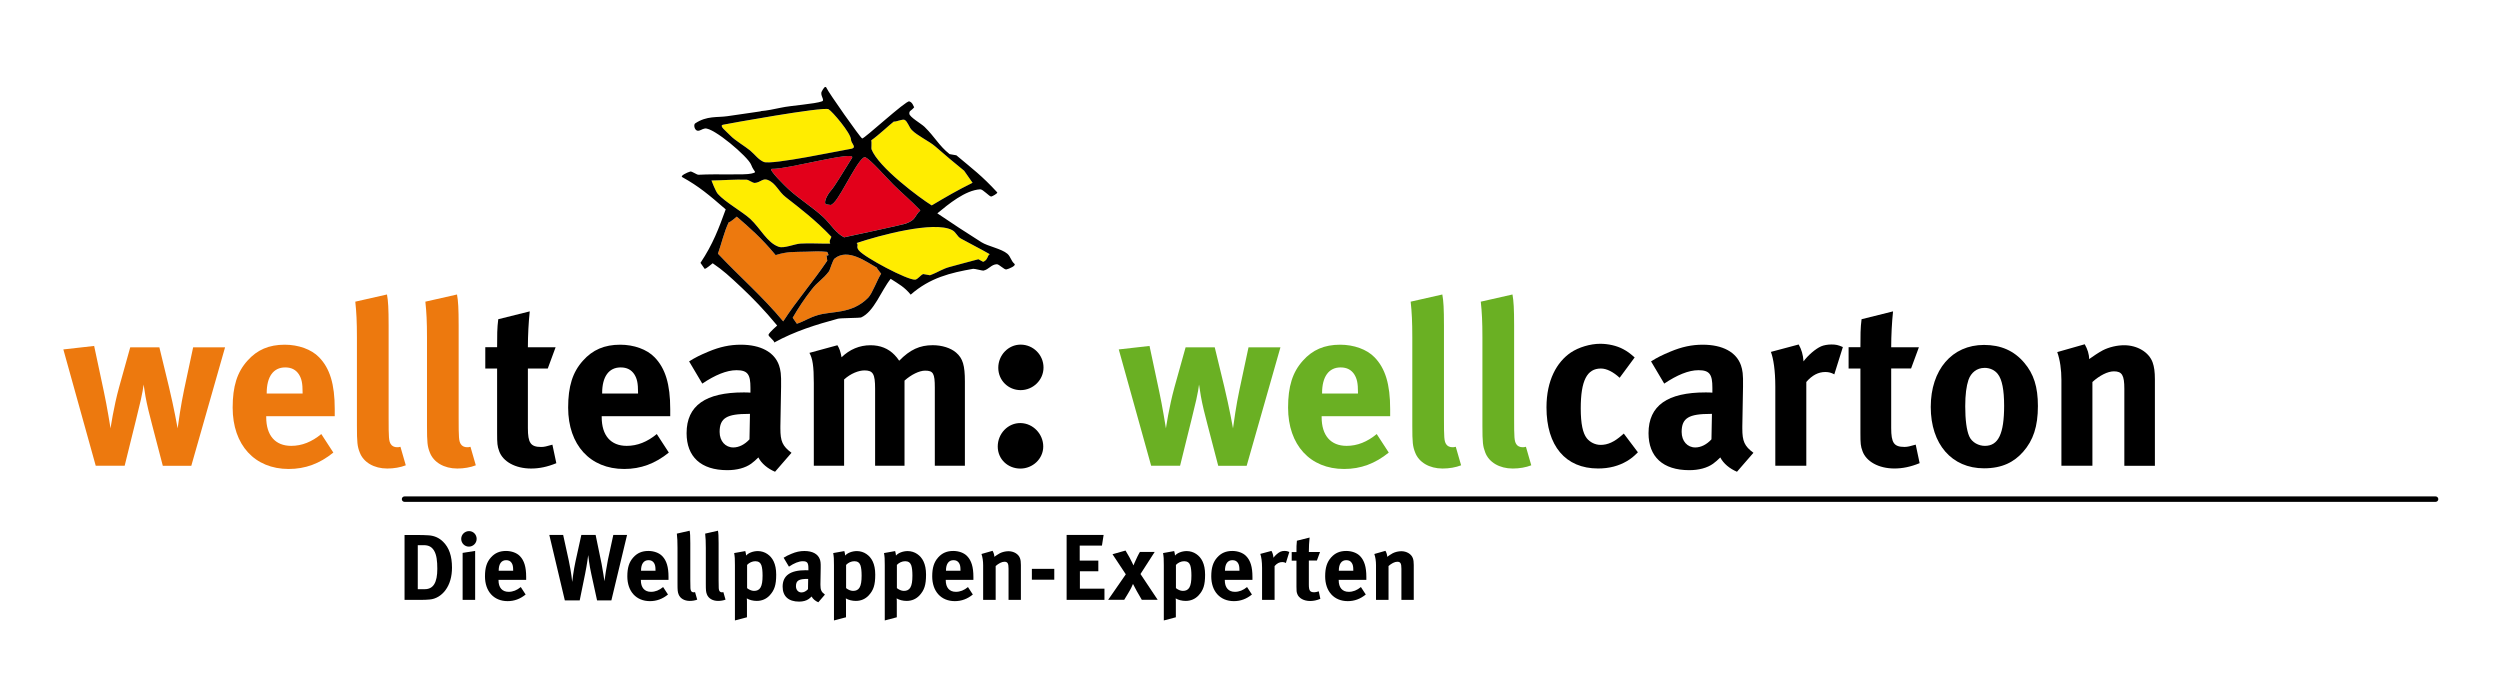 <svg xmlns="http://www.w3.org/2000/svg" id="Ebene_1" data-name="Ebene 1" viewBox="0 0 566.93 155.91"><defs><style>      .cls-1 {        fill: #ed790e;      }      .cls-2 {        fill: #ffed00;      }      .cls-3 {        fill: #6ab023;      }      .cls-4 {        fill: #e2001a;      }    </style></defs><g><path d="M94.74,123.63h1.36c1.17,0,1.84.43,2.33,1.23.59.97.74,2.41.74,4.13,0,3.11-.89,4.62-2.84,4.62h-1.59v-9.98ZM91.74,121.31v14.73h3.58c.87,0,1.57-.04,2.12-.09,1.38-.1,2.69-.91,3.58-2.12.99-1.34,1.48-3.09,1.48-5.1,0-2.65-.66-4.54-2.01-5.87-.89-.89-1.97-1.36-3.22-1.46-.59-.04-1.72-.08-2.56-.08h-2.96Z"></path><path d="M106.37,120.44c-.97,0-1.78.78-1.78,1.76s.78,1.76,1.74,1.76,1.76-.78,1.76-1.76-.76-1.76-1.72-1.76M104.91,125.37v10.66h2.84v-11.1l-2.84.45Z"></path><path d="M113.09,129.42v-.04c0-1.5.61-2.35,1.69-2.35.57,0,.98.21,1.25.63.25.41.34.83.34,1.63v.13h-3.28ZM118.09,133.13c-.87.72-1.78,1.08-2.75,1.08-1.46,0-2.29-.96-2.29-2.63v-.08h6.27v-.66c0-2.27-.44-3.73-1.44-4.75-.7-.72-1.89-1.15-3.13-1.15-1.44,0-2.52.47-3.41,1.46-.96,1.06-1.36,2.35-1.36,4.3,0,3.41,2.01,5.62,5.13,5.62,1.52,0,2.84-.49,4.09-1.5l-1.1-1.69Z"></path><path d="M124.57,121.31l3.52,14.85h3.37l1.23-6.04c.44-2.16.7-4.24.7-4.24.04.4.26,2.31.7,4.28l1.31,6h3.24l3.56-14.85h-3.12l-1.21,5.59c-.3,1.44-.76,4.43-.8,4.9,0,0-.36-2.52-.64-3.9l-1.36-6.59h-3.24l-1.31,5.95c-.44,2.03-.7,4.13-.76,4.7,0,0-.19-2.1-.78-4.85l-1.27-5.8h-3.14Z"></path><path d="M145.37,129.42v-.04c0-1.5.61-2.35,1.69-2.35.57,0,.97.21,1.25.63.25.41.34.83.34,1.63v.13h-3.28ZM150.37,133.13c-.87.72-1.78,1.08-2.75,1.08-1.46,0-2.29-.96-2.29-2.63v-.08h6.27v-.66c0-2.27-.44-3.73-1.44-4.75-.7-.72-1.89-1.15-3.13-1.15-1.44,0-2.52.47-3.41,1.46-.96,1.06-1.36,2.35-1.36,4.3,0,3.41,2.01,5.62,5.13,5.62,1.52,0,2.84-.49,4.09-1.5l-1.1-1.69Z"></path><path d="M156.39,120.35l-2.9.66c.11.97.15,1.84.15,3.26v8.09c0,1.55.04,1.88.25,2.43.34.91,1.31,1.48,2.52,1.48.61,0,1.21-.1,1.7-.29l-.49-1.7c-.15.04-.21.04-.32.04-.23,0-.47-.11-.57-.3-.17-.3-.19-.55-.19-2.42v-8.45c0-1.53-.04-2.22-.15-2.82"></path><path d="M162.81,120.35l-2.9.66c.11.97.15,1.84.15,3.26v8.09c0,1.55.04,1.88.25,2.43.34.91,1.31,1.48,2.52,1.48.61,0,1.21-.1,1.7-.29l-.49-1.7c-.15.04-.21.04-.32.04-.23,0-.46-.11-.57-.3-.17-.3-.19-.55-.19-2.42v-8.45c0-1.53-.04-2.22-.15-2.82"></path><path d="M169.42,133.38v-5.28c.51-.53,1.19-.83,1.88-.83s1.15.32,1.36.91c.19.53.27,1.36.27,2.39,0,2.48-.55,3.43-1.95,3.43-.57,0-1.19-.32-1.57-.63M166.49,125.42c.15.91.17,1.31.17,2.73v12.55l2.73-.72v-3.39c0-.32,0-.64-.04-.89.61.36,1.42.57,2.27.57,1.18,0,2.16-.45,2.9-1.23,1.12-1.21,1.5-2.4,1.5-4.73,0-2.5-.85-3.9-2.01-4.68-.59-.41-1.38-.66-2.14-.66-1.1,0-2.18.43-2.67,1.02-.02-.34-.08-.64-.19-1.02l-2.52.45Z"></path><path d="M183.27,131.28l-.04,2.33c-.43.47-.95.74-1.48.74-.72,0-1.25-.57-1.25-1.42,0-1.29.68-1.65,2.65-1.65h.13ZM177.7,126.47l1.21,2.03c1.17-.78,2.22-1.23,3.14-1.23,1.04,0,1.27.4,1.27,1.61v.45c-.23-.02-.42-.02-.63-.02-3.45,0-5.21,1.19-5.21,3.73,0,2.16,1.31,3.39,3.73,3.39.89,0,1.65-.21,2.18-.59.21-.15.45-.36.66-.57.27.55.87,1.04,1.52,1.31l1.5-1.74c-.82-.61-1.02-1.06-1.02-2.22v-.19l.06-3.64c.02-1.16-.04-1.5-.19-1.95-.43-1.21-1.67-1.89-3.5-1.89-.99,0-1.91.19-2.96.64-.76.32-1.19.53-1.76.89"></path><path d="M191.87,133.38v-5.28c.51-.53,1.19-.83,1.89-.83s1.14.32,1.36.91c.19.53.27,1.36.27,2.39,0,2.48-.55,3.43-1.95,3.43-.57,0-1.19-.32-1.57-.63M188.95,125.42c.15.91.17,1.31.17,2.73v12.55l2.73-.72v-3.39c0-.32,0-.64-.04-.89.61.36,1.42.57,2.27.57,1.19,0,2.16-.45,2.9-1.23,1.12-1.21,1.5-2.4,1.5-4.73,0-2.5-.85-3.9-2.01-4.68-.59-.41-1.38-.66-2.14-.66-1.1,0-2.18.43-2.67,1.02-.02-.34-.08-.64-.19-1.02l-2.52.45Z"></path><path d="M203.39,133.38v-5.28c.51-.53,1.19-.83,1.89-.83s1.14.32,1.36.91c.19.53.27,1.36.27,2.39,0,2.48-.55,3.43-1.95,3.43-.57,0-1.19-.32-1.57-.63M200.47,125.42c.15.91.17,1.31.17,2.73v12.55l2.73-.72v-3.39c0-.32,0-.64-.04-.89.61.36,1.42.57,2.27.57,1.19,0,2.16-.45,2.9-1.23,1.12-1.21,1.5-2.4,1.5-4.73,0-2.5-.85-3.9-2.01-4.68-.59-.41-1.38-.66-2.14-.66-1.1,0-2.18.43-2.67,1.02-.02-.34-.08-.64-.19-1.02l-2.52.45Z"></path><path d="M214.52,129.42v-.04c0-1.5.61-2.35,1.7-2.35.57,0,.97.21,1.25.63.26.41.34.83.34,1.63v.13h-3.28ZM219.51,133.13c-.87.72-1.78,1.08-2.75,1.08-1.46,0-2.29-.96-2.29-2.63v-.08h6.27v-.66c0-2.27-.45-3.73-1.44-4.75-.7-.72-1.88-1.15-3.13-1.15-1.44,0-2.52.47-3.41,1.46-.95,1.06-1.36,2.35-1.36,4.3,0,3.41,2.01,5.62,5.12,5.62,1.53,0,2.84-.49,4.09-1.5l-1.1-1.69Z"></path><path d="M222.57,125.63c.25.72.38,1.61.38,2.54v7.86h2.84v-7.67c.66-.59,1.4-.97,1.97-.97.74,0,.95.36.95,1.59v7.06h2.8v-7.92c0-.68-.06-1.14-.21-1.55-.34-.93-1.4-1.57-2.61-1.57-.64,0-1.38.17-1.95.46-.47.26-.83.51-1.25.81,0-.45-.15-.91-.4-1.36l-2.52.72Z"></path></g><rect x="234" y="129" width="5.08" height="2.46"></rect><polygon points="241.88 136.03 241.88 121.31 250.27 121.31 249.89 123.72 244.85 123.72 244.85 127.13 249.07 127.13 249.07 129.55 244.89 129.55 244.89 133.49 250.46 133.49 250.46 136.03 241.88 136.03"></polygon><g><path d="M252.29,125.69l3.01,4.55-4,5.78h3.64l.91-1.5c.57-.93.99-1.84,1.08-2.1.08.15.66,1.27.85,1.61l1.15,1.99h3.6l-3.9-5.85,3.22-5h-3.35c-.08.13-.34.57-.51.93-.57,1.19-.89,1.95-.95,2.12-.08-.19-.23-.51-.34-.72-.41-.85-.66-1.31-1.46-2.65l-2.94.83Z"></path><path d="M266.67,133.38v-5.28c.51-.53,1.19-.83,1.88-.83s1.15.32,1.36.91c.19.53.27,1.36.27,2.39,0,2.48-.55,3.43-1.95,3.43-.57,0-1.18-.32-1.56-.63M263.75,125.42c.15.91.17,1.31.17,2.73v12.55l2.73-.72v-3.39c0-.32,0-.64-.04-.89.61.36,1.42.57,2.27.57,1.19,0,2.16-.45,2.9-1.23,1.12-1.21,1.5-2.4,1.5-4.73,0-2.5-.85-3.9-2.01-4.68-.59-.41-1.38-.66-2.14-.66-1.1,0-2.18.43-2.67,1.02-.02-.34-.08-.64-.19-1.02l-2.52.45Z"></path><path d="M277.79,129.42v-.04c0-1.5.61-2.35,1.69-2.35.57,0,.97.21,1.25.63.25.41.34.83.34,1.63v.13h-3.28ZM282.79,133.13c-.87.72-1.78,1.08-2.75,1.08-1.46,0-2.29-.96-2.29-2.63v-.08h6.27v-.66c0-2.27-.44-3.73-1.44-4.75-.7-.72-1.89-1.15-3.13-1.15-1.44,0-2.52.47-3.41,1.46-.95,1.06-1.36,2.35-1.36,4.3,0,3.41,2.01,5.62,5.13,5.62,1.52,0,2.84-.49,4.09-1.5l-1.1-1.69Z"></path><path d="M285.8,125.61c.23.62.4,1.72.4,3.18v7.25h2.84v-7.67c.53-.62,1.1-.91,1.74-.91.32,0,.55.06.82.21l.78-2.5c-.44-.19-.64-.24-1.06-.24-.32,0-.7.06-.93.17-.53.23-1.21.83-1.61,1.38-.04-.62-.19-1.1-.45-1.55l-2.54.68Z"></path><path d="M299.35,125.18h-2.54c0-1.1.06-2.29.17-3.28l-2.88.72c-.1.8-.1,1.5-.1,2.57h-1.08v1.95h1.08v5.89c0,.99.02,1.21.19,1.67.34.95,1.48,1.59,2.92,1.59.74,0,1.48-.15,2.31-.49l-.36-1.7c-.51.15-.76.21-1.02.21-.97,0-1.23-.36-1.23-1.74v-5.45h1.82l.72-1.95Z"></path><path d="M303.61,129.42v-.04c0-1.5.61-2.35,1.69-2.35.57,0,.98.21,1.25.63.26.41.34.83.34,1.63v.13h-3.28ZM308.61,133.13c-.87.72-1.78,1.08-2.75,1.08-1.46,0-2.28-.96-2.28-2.63v-.08h6.27v-.66c0-2.27-.45-3.73-1.44-4.75-.7-.72-1.88-1.15-3.13-1.15-1.44,0-2.52.47-3.41,1.46-.95,1.06-1.36,2.35-1.36,4.3,0,3.41,2.01,5.62,5.12,5.62,1.53,0,2.84-.49,4.09-1.5l-1.1-1.69Z"></path><path d="M311.66,125.63c.25.72.38,1.61.38,2.54v7.86h2.84v-7.67c.66-.59,1.4-.97,1.97-.97.74,0,.95.36.95,1.59v7.06h2.8v-7.92c0-.68-.06-1.14-.21-1.55-.34-.93-1.4-1.57-2.61-1.57-.64,0-1.38.17-1.95.46-.47.26-.83.51-1.25.81,0-.45-.15-.91-.4-1.36l-2.52.72Z"></path><path class="cls-2" d="M194.27,55.12c.53.58-.25.77.5,1.68,1.27,1.57,11.04,6.78,12.76,6.63.58-.05,1.26-1.07,1.82-1.27l1.54.27c2.03-.75,2.76-1.47,4.72-1.95,1.8-.45,3.93-1.1,6.27-1.68l1.09.59c1.13-.47.92-1.49,1.49-1.73-2.27-1.31-4.51-2.4-6.54-3.54-.93-.51-1.05-1.44-2.04-1.95-4.11-2.13-16.49,1.23-21.61,2.96"></path><path class="cls-2" d="M202.71,27.55c-.86.64-3.51,3.14-5.13,4.27.12.36-.01,1.89.04,2,1.54,4.1,11.01,11.13,13.67,12.76,3.66-2.17,5.72-3.37,9.26-5.13l-1.91-2.73c-2.16-1.78-4-3.27-6.58-5.54-1.34-1.16-4.13-2.46-5.31-3.72-.59-.6-.9-1.86-1.59-2.27-.47-.28-2.1.54-2.45.36"></path><path class="cls-2" d="M161.36,40.95s.93,2.48,1.45,3.04c1.62,1.83,5.58,4.04,7.36,5.67,2.29,2.12,3.85,5.44,6.45,6.31,1.2.41,3.58-.65,4.9-.73,2.17-.13,4.38.04,6.76,0-.31-.69.09-.99.27-1.54-3.62-3.81-7.02-6.38-10.35-8.99-1.7-1.31-2.21-3.16-4.09-3.91-1.12-.45-1.63.57-2.91.68-.5.03-1.38-.7-1.86-.73-2.69-.1-5.37.15-7.99.18"></path><path class="cls-2" d="M163.99,28.28c-1.03.22.6,1.38,1.65,2.48.94,1.01,3.37,2.46,4.48,3.38,1.15.97,1.8,2.02,3.07,2.59,1.72.76,17.98-2.7,19.67-2.95,1.69-.25.12-1.25.13-2.12,0-1.44-4.27-6.44-5.09-6.88-1.19-.64-22.87,3.29-23.91,3.51"></path><path class="cls-4" d="M175.05,38.29c-1.1-.06,3.26,4.15,3.68,4.53,2.38,2.22,5.58,4.19,7.93,6.37,1.69,1.57,2.79,3.6,4.76,4.62,0,0,13.13-2.81,13.98-3.11,2.43-.9,1.9-1.67,3.31-3-2.07-2.17-4.42-4.14-6.13-5.86-1.85-1.85-5.08-5.56-6.31-6.17-1.28-.62-5.27,8.35-7.14,10.27-.82.83-.78.46-1.66.4-.88-.06-.05-2,.95-3.11.99-1.12,2.55-3.88,4.79-7.42,1.17-1.83-14.74,2.62-18.14,2.47"></path><path class="cls-1" d="M189.28,58.61c-.46.37-1.05,2.6-1.31,2.95-1.49,1.93-2.51,2.28-3.9,4.09-1.54,1.94-3.09,4.28-4.31,6.41l.95,1.36c1.75-.59,2.68-1.34,4.72-1.95,3.28-.99,7.73-.19,11.44-3.95.98-1.01,2.03-4.04,2.95-5.45-.08-.11-1.01-1.23-.96-1.36-2.38-1.29-6.55-4.52-9.58-2.09"></path><path class="cls-1" d="M165.26,50.4c-1.05,2.18-1.63,4.83-2.45,7.13,4.91,5.21,10.23,9.82,14.8,15.35,3.01-4.67,6.68-8.87,9.98-13.76l-.18-1.23c.89.33.13-.77.13-.77-1.86-.18-2.76-.12-4.76-.05-2.49.1-4.06-.12-6.9.77-3.25-3.92-5.83-6.13-8.81-8.72-.36.25-1.42,1.27-1.82,1.27"></path><path class="cls-1" d="M201.85,63.13l.1-.13-.19.22h.01s.05-.06.07-.1"></path><path d="M157.68,27.96c2.61-1.74,5-1.28,7.25-1.61,4.23-.65,8.46-1.17,7.57-1.15,1.42-.1,3.11-.47,4.61-.78,2.24-.49,7.72-.84,9.3-1.44.73-.28-.54-1.38-.05-2.25.33-.61.81-1.5,1.12-.7.31.8,7.62,11.24,8.04,11.37.43.13,9.93-8.65,10.68-8.41s.92,1.07,1.11,1.34c-.74.9-1.12.7-1.1,1.45.02.75,2.71,2.27,3.45,2.99,2.45,2.41,3.24,4.24,5.68,6.18l1.54.27c3.69,3.1,5.76,4.6,9.26,8.4.19.2-1.12.93-1.36.95-.41.03-1.87-1.67-2.5-1.64-3.41.21-7.22,3.39-9.72,5.45,3.51,2.36,6.25,4.19,9.99,6.54,1.51.95,4.54,1.47,5.9,2.63.75.66.81,1.6,1.59,2.27.49.42-1.21,1.15-1.82,1.28-.5.1-1.65-1.21-2.18-1.18-1.29.06-1.78,1.2-3.04,1.45-.23.03-2-.46-2.32-.41-5.12.9-9.78,2.01-14.16,5.86-1.43-1.75-2.65-2.37-4.54-3.59-2.18,2.71-3.75,7.45-6.72,8.77-.24.11-4.63.12-5.22.27-4.96,1.34-9.76,2.82-14.48,5.41.17-.39-1.46-1.43-1.27-1.81.23-.55,1.79-1.89,1.95-2.05-2.92-3.54-5.54-6.22-8.04-8.58-2.87-2.69-4.15-3.88-6.58-5.54-.4.28-1.36,1.2-1.82,1.27-.05-.07-.94-1.37-.95-1.36,2.84-4.27,4.14-7.79,5.72-12.13-3.76-3.26-6.08-5.23-9.85-7.31-.55-.3,1.18-1.1,1.82-1.27.35-.1,1.45.74,1.86.73,4.46-.24,10.48.11,11.99-.27,1.51-.38.63-.19-.05-2-.68-1.81-8.62-8.54-10.49-8.22-.69.1-1.09.59-1.68.5-.67-.1-.96-1.38-.5-1.68M163.99,28.28c-1.03.22.6,1.38,1.65,2.48.94,1.01,3.37,2.46,4.48,3.38,1.15.97,1.8,2.02,3.07,2.58,1.72.76,17.98-2.7,19.67-2.95,1.68-.25.12-1.25.12-2.12,0-1.44-4.27-6.44-5.09-6.88-1.19-.64-22.87,3.29-23.9,3.51M161.35,40.95s.93,2.48,1.45,3.04c1.62,1.83,5.58,4.04,7.36,5.67,2.28,2.12,3.85,5.44,6.45,6.31,1.19.41,3.58-.65,4.9-.73,2.17-.13,4.38.04,6.76,0-.31-.69.09-.99.27-1.54-3.62-3.81-7.02-6.38-10.35-8.99-1.7-1.31-2.21-3.17-4.09-3.91-1.12-.45-1.63.57-2.91.68-.5.04-1.38-.7-1.86-.73-2.69-.1-5.37.15-7.99.18M202.71,27.55c-.86.64-3.51,3.14-5.13,4.27.12.36-.01,1.89.04,2,1.54,4.1,11.01,11.13,13.67,12.76,3.66-2.17,5.72-3.37,9.26-5.13l-1.91-2.73c-2.16-1.78-4-3.27-6.58-5.54-1.34-1.16-4.13-2.46-5.31-3.72-.59-.6-.9-1.86-1.59-2.27-.47-.28-2.1.54-2.45.36M194.27,55.11c.53.58-.25.77.5,1.68,1.26,1.57,11.04,6.77,12.76,6.63.58-.05,1.26-1.07,1.82-1.27l1.54.27c2.03-.75,2.76-1.46,4.72-1.95,1.8-.45,3.92-1.1,6.26-1.68l1.09.59c1.13-.47.92-1.49,1.5-1.73-2.27-1.31-4.51-2.4-6.54-3.54-.93-.51-1.05-1.44-2.04-1.95-4.11-2.13-16.49,1.23-21.61,2.95M175.05,38.29c-1.1-.06,3.26,4.15,3.68,4.53,2.38,2.22,5.57,4.19,7.93,6.38,1.69,1.57,2.8,3.6,4.76,4.62,0,0,13.13-2.81,13.98-3.11,2.43-.9,1.9-1.67,3.31-3-2.07-2.17-4.42-4.14-6.13-5.86-1.85-1.86-5.08-5.56-6.31-6.17-1.28-.63-5.27,8.35-7.14,10.27-.82.83-.78.46-1.66.4-.88-.06-.04-2,.95-3.12.99-1.12,2.55-3.88,4.79-7.41,1.17-1.83-14.74,2.62-18.14,2.47M165.26,50.4c-1.05,2.17-1.63,4.82-2.45,7.13,4.91,5.21,10.23,9.82,14.8,15.35,3.01-4.67,6.69-8.87,9.99-13.76l-.18-1.23c.89.33.14-.77.14-.77-1.86-.18-2.77-.11-4.77-.04-2.49.09-4.06-.12-6.9.77-3.25-3.92-5.83-6.13-8.81-8.72-.36.25-1.42,1.27-1.82,1.27M189.28,58.61c-.46.37-1.05,2.6-1.31,2.95-1.49,1.93-2.51,2.28-3.9,4.09-1.54,1.94-3.09,4.28-4.31,6.41l.95,1.36c1.75-.59,2.68-1.34,4.72-1.95,3.28-.99,7.73-.19,11.44-3.95.98-1.01,2.03-4.04,2.95-5.45-.08-.11-1.01-1.23-.96-1.36-2.38-1.29-6.55-4.52-9.58-2.09"></path><path class="cls-1" d="M14.36,79.22l7.35,26.4h6.56l1.36-5.51c.63-2.52,1.78-7.14,2.31-9.45.42-1.94.47-2.31.63-3.46.16,1.05.21,1.42.42,2.68.31,1.78.94,4.36,1.52,6.51l2.41,9.24h6.46l7.66-26.87h-7.24l-2.05,9.61c-.73,3.41-1.31,7.61-1.47,8.77,0,0-.79-4.51-1.99-9.5l-2.15-8.87h-6.61l-2.52,9.03c-1.26,4.57-1.94,9.34-1.94,9.34,0,0-.84-5.25-1.52-8.35l-2.2-10.34-6.98.79Z"></path><path class="cls-1" d="M60.48,89.25v-.11c0-3.73,1.52-5.82,4.2-5.82,1.42,0,2.41.53,3.1,1.57.63,1,.84,2.05.84,4.04v.32h-8.14ZM72.86,98.43c-2.15,1.78-4.41,2.68-6.82,2.68-3.62,0-5.67-2.36-5.67-6.51v-.21h15.54v-1.63c0-5.62-1.1-9.24-3.57-11.76-1.73-1.78-4.67-2.83-7.77-2.83-3.57,0-6.25,1.15-8.45,3.62-2.36,2.62-3.36,5.83-3.36,10.66,0,8.45,4.99,13.9,12.7,13.9,3.78,0,7.03-1.21,10.13-3.72l-2.73-4.2Z"></path><path class="cls-1" d="M87.76,66.78l-7.19,1.63c.26,2.41.37,4.57.37,8.08v20.05c0,3.83.1,4.67.63,6.04.84,2.26,3.25,3.67,6.25,3.67,1.52,0,2.99-.26,4.2-.73l-1.21-4.2c-.37.1-.52.1-.79.1-.58,0-1.15-.26-1.42-.73-.42-.73-.47-1.36-.47-5.98v-20.94c0-3.78-.1-5.51-.37-6.98"></path><path class="cls-1" d="M103.65,66.78l-7.19,1.63c.26,2.41.37,4.57.37,8.08v20.05c0,3.83.1,4.67.63,6.04.84,2.26,3.25,3.67,6.24,3.67,1.52,0,2.99-.26,4.2-.73l-1.21-4.2c-.37.1-.52.1-.79.1-.58,0-1.15-.26-1.42-.73-.42-.73-.47-1.36-.47-5.98v-20.94c0-3.78-.1-5.51-.37-6.98"></path><path d="M126.01,78.75h-6.3c0-2.73.16-5.67.42-8.14l-7.14,1.78c-.26,1.99-.26,3.73-.26,6.35h-2.68v4.83h2.68v14.59c0,2.47.05,2.99.47,4.15.84,2.36,3.67,3.94,7.24,3.94,1.84,0,3.67-.37,5.72-1.21l-.89-4.2c-1.26.37-1.89.52-2.52.52-2.41,0-3.04-.89-3.04-4.3v-13.49h4.51l1.78-4.83Z"></path><path d="M136.55,89.25v-.11c0-3.73,1.52-5.82,4.2-5.82,1.42,0,2.41.53,3.1,1.57.63,1,.84,2.05.84,4.04v.32h-8.14ZM148.94,98.43c-2.15,1.78-4.41,2.68-6.82,2.68-3.62,0-5.67-2.36-5.67-6.51v-.21h15.54v-1.63c0-5.62-1.1-9.24-3.57-11.76-1.73-1.78-4.67-2.83-7.77-2.83-3.57,0-6.25,1.15-8.45,3.62-2.36,2.62-3.36,5.83-3.36,10.66,0,8.45,4.99,13.9,12.7,13.9,3.78,0,7.03-1.21,10.13-3.72l-2.73-4.2Z"></path><path d="M170.07,93.86l-.11,5.77c-1.05,1.15-2.36,1.84-3.67,1.84-1.78,0-3.1-1.42-3.1-3.52,0-3.2,1.68-4.09,6.56-4.09h.31ZM156.27,81.95l2.99,5.04c2.89-1.94,5.51-3.04,7.77-3.04,2.57,0,3.15,1,3.15,3.99v1.1c-.58-.05-1.05-.05-1.57-.05-8.55,0-12.91,2.94-12.91,9.24,0,5.35,3.25,8.39,9.24,8.39,2.2,0,4.09-.52,5.41-1.47.52-.37,1.1-.89,1.63-1.42.68,1.37,2.15,2.57,3.78,3.25l3.73-4.3c-2.05-1.52-2.52-2.62-2.52-5.51v-.47l.16-9.03c.05-2.89-.11-3.73-.47-4.83-1.05-2.99-4.15-4.67-8.66-4.67-2.47,0-4.72.47-7.35,1.57-1.89.79-2.94,1.31-4.36,2.2"></path><path d="M183.55,80.01c.73,1.31,1,2.99,1,6.88v18.73h6.87v-19.57c1.52-1.37,3.31-2.05,4.62-2.05,1.94,0,2.41.79,2.41,4.15v17.47h6.67v-19.31c1.52-1.36,3.36-2.26,4.67-2.26,1.84,0,2.2.63,2.2,3.83v17.74h6.82v-19.1c0-3.67-.47-5.25-1.99-6.56-1.21-1.05-3.2-1.68-5.3-1.68-2.94,0-5.14,1-7.61,3.52-.31-.47-.68-.94-1.05-1.31-1.42-1.47-3.25-2.2-5.46-2.2-2.47,0-4.72.94-6.56,2.73-.26-1.36-.47-1.99-.94-2.73l-6.35,1.73Z"></path><path d="M231.45,95.94c-2.86-.06-5.19,2.39-5.19,5.31s2.33,5.01,5.13,5.01,5.19-2.21,5.19-5.01-2.27-5.25-5.13-5.31M231.45,78.15c-2.8,0-5.07,2.39-5.07,5.25s2.27,5.07,5.07,5.07,5.19-2.27,5.19-5.13-2.33-5.19-5.19-5.19"></path><path class="cls-3" d="M253.7,79.22l7.35,26.4h6.56l1.36-5.51c.63-2.52,1.78-7.14,2.31-9.45.42-1.94.47-2.31.63-3.46.16,1.05.21,1.42.42,2.68.31,1.78.94,4.36,1.52,6.51l2.41,9.24h6.45l7.66-26.87h-7.24l-2.05,9.61c-.74,3.41-1.31,7.61-1.47,8.77,0,0-.79-4.51-1.99-9.5l-2.15-8.87h-6.61l-2.52,9.03c-1.26,4.57-1.94,9.34-1.94,9.34,0,0-.84-5.25-1.52-8.35l-2.2-10.34-6.98.79Z"></path><path class="cls-3" d="M299.81,89.25v-.11c0-3.72,1.52-5.82,4.2-5.82,1.42,0,2.41.53,3.1,1.57.63,1,.84,2.05.84,4.04v.32h-8.14ZM312.2,98.43c-2.15,1.78-4.41,2.68-6.82,2.68-3.62,0-5.67-2.36-5.67-6.51v-.21h15.54v-1.63c0-5.62-1.1-9.24-3.57-11.76-1.73-1.78-4.67-2.83-7.77-2.83-3.57,0-6.25,1.15-8.45,3.62-2.36,2.62-3.36,5.83-3.36,10.66,0,8.45,4.99,13.9,12.7,13.9,3.78,0,7.03-1.21,10.13-3.72l-2.73-4.2Z"></path><path class="cls-3" d="M327.09,66.78l-7.19,1.63c.26,2.41.37,4.57.37,8.08v20.05c0,3.83.1,4.67.63,6.04.84,2.26,3.25,3.67,6.24,3.67,1.52,0,2.99-.26,4.2-.73l-1.21-4.2c-.37.1-.52.1-.79.1-.58,0-1.15-.26-1.42-.73-.42-.73-.47-1.36-.47-5.98v-20.94c0-3.78-.1-5.51-.37-6.98"></path><path class="cls-3" d="M342.99,66.78l-7.19,1.63c.26,2.41.37,4.57.37,8.08v20.05c0,3.83.11,4.67.63,6.04.84,2.26,3.25,3.67,6.25,3.67,1.52,0,2.99-.26,4.2-.73l-1.21-4.2c-.37.1-.52.1-.79.1-.58,0-1.15-.26-1.42-.73-.42-.73-.47-1.36-.47-5.98v-20.94c0-3.78-.11-5.51-.37-6.98"></path><path d="M370.7,81.06c-1.15-1-1.63-1.36-2.62-1.89-1.47-.79-3.41-1.21-5.2-1.21-2.26,0-4.88.79-6.67,1.99-3.15,2.15-5.51,6.25-5.51,12.44,0,8.71,4.3,13.85,11.7,13.85,2.57,0,4.67-.58,6.56-1.68.94-.58,1.42-.94,2.47-1.99l-3.2-4.25-.42.37c-1.73,1.52-3.2,2.2-4.83,2.2-1.21,0-2.41-.58-3.15-1.52-.89-1.15-1.36-3.25-1.36-6.77,0-6.3,1.42-9.03,4.57-9.03,1.31,0,2.83.79,4.25,2.1l3.41-4.62Z"></path><path d="M388.22,93.86l-.11,5.77c-1.05,1.15-2.36,1.84-3.67,1.84-1.78,0-3.09-1.42-3.09-3.52,0-3.2,1.68-4.09,6.56-4.09h.32ZM374.41,81.95l2.99,5.04c2.89-1.94,5.51-3.04,7.77-3.04,2.57,0,3.15,1,3.15,3.99v1.1c-.58-.05-1.05-.05-1.57-.05-8.55,0-12.91,2.94-12.91,9.24,0,5.35,3.25,8.39,9.24,8.39,2.2,0,4.09-.52,5.41-1.47.52-.37,1.1-.89,1.63-1.42.68,1.37,2.15,2.57,3.78,3.25l3.73-4.3c-2.05-1.52-2.52-2.62-2.52-5.51v-.47l.16-9.03c.05-2.89-.11-3.73-.47-4.83-1.05-2.99-4.15-4.67-8.66-4.67-2.47,0-4.72.47-7.35,1.57-1.89.79-2.94,1.31-4.36,2.2"></path><path d="M401.59,79.8c.58,1.52,1,4.25,1,7.87v17.95h7.03v-19c1.31-1.52,2.73-2.26,4.3-2.26.79,0,1.36.16,2.05.53l1.94-6.19c-1.1-.47-1.57-.58-2.62-.58-.79,0-1.73.16-2.31.42-1.31.58-2.99,2.05-3.99,3.41-.1-1.52-.47-2.73-1.1-3.83l-6.3,1.68Z"></path><path d="M435.17,78.75h-6.3c0-2.73.16-5.67.42-8.14l-7.14,1.78c-.26,1.99-.26,3.73-.26,6.35h-2.68v4.83h2.68v14.59c0,2.47.05,2.99.47,4.14.84,2.36,3.67,3.94,7.24,3.94,1.84,0,3.67-.37,5.72-1.21l-.89-4.2c-1.26.37-1.89.52-2.52.52-2.41,0-3.04-.89-3.04-4.3v-13.49h4.51l1.78-4.83Z"></path><path d="M450.02,83.42c1.26,0,2.36.52,3.04,1.42.95,1.21,1.42,3.57,1.42,7.19,0,6.35-1.31,9.08-4.36,9.08-1.36,0-2.94-.73-3.57-2.2-.58-1.36-.89-3.67-.89-6.77,0-2.68.26-4.57.73-5.98.58-1.68,1.94-2.73,3.62-2.73M449.91,78.22c-7.24,0-12.07,5.62-12.07,14.07s4.78,13.91,12.07,13.91c4.15,0,6.82-1.42,8.87-3.73,2.31-2.62,3.36-5.77,3.36-10.39,0-4.36-.95-7.3-3.1-9.82-2.31-2.73-5.3-4.04-9.13-4.04"></path><path d="M466.53,79.85c.63,1.78.94,3.99.94,6.3v19.47h7.03v-19c1.63-1.47,3.46-2.41,4.88-2.41,1.84,0,2.36.89,2.36,3.94v17.48h6.93v-19.63c0-1.68-.16-2.83-.52-3.83-.84-2.31-3.46-3.88-6.46-3.88-1.57,0-3.41.42-4.83,1.15-1.16.63-2.05,1.26-3.1,1.99,0-1.1-.37-2.26-1-3.36l-6.25,1.78Z"></path></g><path d="M552.32,113.81H91.74c-.34,0-.62-.28-.62-.62s.28-.62.62-.62h460.58c.34,0,.62.28.62.62s-.28.62-.62.62Z"></path></svg>